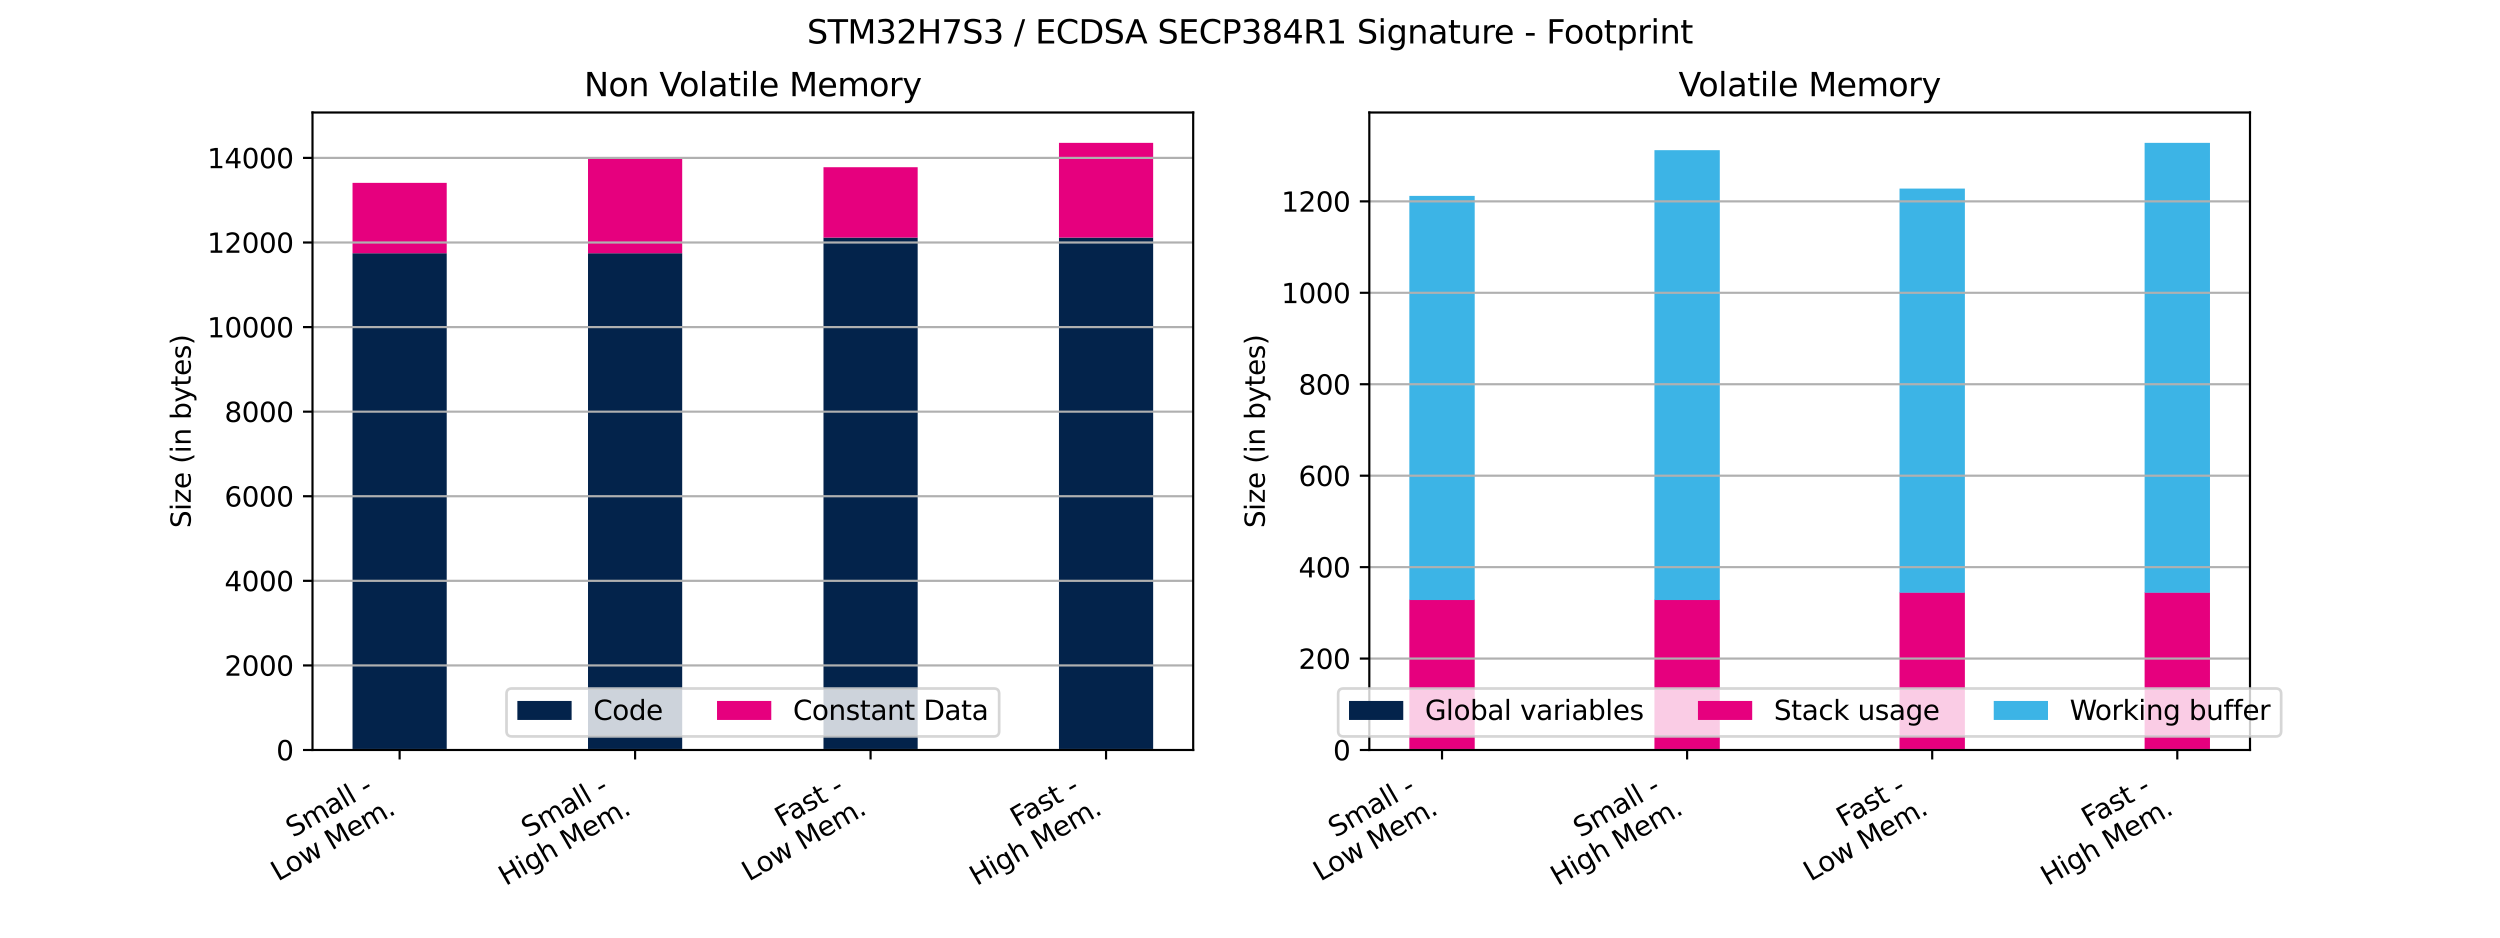 <?xml version="1.0" encoding="utf-8" standalone="no"?>
<!DOCTYPE svg PUBLIC "-//W3C//DTD SVG 1.1//EN"
  "http://www.w3.org/Graphics/SVG/1.1/DTD/svg11.dtd">
<svg xmlns:xlink="http://www.w3.org/1999/xlink" width="921.6pt" height="345.6pt" viewBox="0 0 921.6 345.6" xmlns="http://www.w3.org/2000/svg" version="1.1">
 <defs>
  <style type="text/css">*{stroke-linejoin: round; stroke-linecap: butt}</style>
 </defs>
 <g id="figure_1">
  <g id="patch_1">
   <path d="M 0 345.6 
L 921.6 345.6 
L 921.6 0 
L 0 0 
z
" style="fill: #ffffff"/>
  </g>
  <g id="axes_1">
   <g id="patch_2">
    <path d="M 115.2 276.48 
L 439.855 276.48 
L 439.855 41.472 
L 115.2 41.472 
z
" style="fill: #ffffff"/>
   </g>
   <g id="patch_3">
    <path d="M 129.957 276.48 
L 164.679 276.48 
L 164.679 93.354 
L 129.957 93.354 
z
" clip-path="url(#pcb8f84ee5f)" style="fill: #03234b"/>
   </g>
   <g id="patch_4">
    <path d="M 216.763 276.48 
L 251.485 276.48 
L 251.485 93.354 
L 216.763 93.354 
z
" clip-path="url(#pcb8f84ee5f)" style="fill: #03234b"/>
   </g>
   <g id="patch_5">
    <path d="M 303.569 276.48 
L 338.291 276.48 
L 338.291 87.586 
L 303.569 87.586 
z
" clip-path="url(#pcb8f84ee5f)" style="fill: #03234b"/>
   </g>
   <g id="patch_6">
    <path d="M 390.375 276.48 
L 425.098 276.48 
L 425.098 87.586 
L 390.375 87.586 
z
" clip-path="url(#pcb8f84ee5f)" style="fill: #03234b"/>
   </g>
   <g id="patch_7">
    <path d="M 129.957 93.354 
L 164.679 93.354 
L 164.679 67.411 
L 129.957 67.411 
z
" clip-path="url(#pcb8f84ee5f)" style="fill: #e6007e"/>
   </g>
   <g id="patch_8">
    <path d="M 216.763 93.354 
L 251.485 93.354 
L 251.485 58.431 
L 216.763 58.431 
z
" clip-path="url(#pcb8f84ee5f)" style="fill: #e6007e"/>
   </g>
   <g id="patch_9">
    <path d="M 303.569 87.586 
L 338.291 87.586 
L 338.291 61.643 
L 303.569 61.643 
z
" clip-path="url(#pcb8f84ee5f)" style="fill: #e6007e"/>
   </g>
   <g id="patch_10">
    <path d="M 390.375 87.586 
L 425.098 87.586 
L 425.098 52.663 
L 390.375 52.663 
z
" clip-path="url(#pcb8f84ee5f)" style="fill: #e6007e"/>
   </g>
   <g id="matplotlib.axis_1">
    <g id="xtick_1">
     <g id="line2d_1">
      <defs>
       <path id="m8846131702" d="M 0 0 
L 0 3.5 
" style="stroke: #000000; stroke-width: 0.8"/>
      </defs>
      <g>
       <use xlink:href="#m8846131702" x="147.318" y="276.48" style="stroke: #000000; stroke-width: 0.8"/>
      </g>
     </g>
     <g id="text_1">
      <!-- Small -  -->
      <g transform="translate(107.998 308.929) rotate(-30) scale(0.1 -0.1)">
       <defs>
        <path id="DejaVuSans-53" d="M 3425 4513 
L 3425 3897 
Q 3066 4069 2747 4153 
Q 2428 4238 2131 4238 
Q 1616 4238 1336 4038 
Q 1056 3838 1056 3469 
Q 1056 3159 1242 3001 
Q 1428 2844 1947 2747 
L 2328 2669 
Q 3034 2534 3370 2195 
Q 3706 1856 3706 1288 
Q 3706 609 3251 259 
Q 2797 -91 1919 -91 
Q 1588 -91 1214 -16 
Q 841 59 441 206 
L 441 856 
Q 825 641 1194 531 
Q 1563 422 1919 422 
Q 2459 422 2753 634 
Q 3047 847 3047 1241 
Q 3047 1584 2836 1778 
Q 2625 1972 2144 2069 
L 1759 2144 
Q 1053 2284 737 2584 
Q 422 2884 422 3419 
Q 422 4038 858 4394 
Q 1294 4750 2059 4750 
Q 2388 4750 2728 4690 
Q 3069 4631 3425 4513 
z
" transform="scale(0.016)"/>
        <path id="DejaVuSans-6d" d="M 3328 2828 
Q 3544 3216 3844 3400 
Q 4144 3584 4550 3584 
Q 5097 3584 5394 3201 
Q 5691 2819 5691 2113 
L 5691 0 
L 5113 0 
L 5113 2094 
Q 5113 2597 4934 2840 
Q 4756 3084 4391 3084 
Q 3944 3084 3684 2787 
Q 3425 2491 3425 1978 
L 3425 0 
L 2847 0 
L 2847 2094 
Q 2847 2600 2669 2842 
Q 2491 3084 2119 3084 
Q 1678 3084 1418 2786 
Q 1159 2488 1159 1978 
L 1159 0 
L 581 0 
L 581 3500 
L 1159 3500 
L 1159 2956 
Q 1356 3278 1631 3431 
Q 1906 3584 2284 3584 
Q 2666 3584 2933 3390 
Q 3200 3197 3328 2828 
z
" transform="scale(0.016)"/>
        <path id="DejaVuSans-61" d="M 2194 1759 
Q 1497 1759 1228 1600 
Q 959 1441 959 1056 
Q 959 750 1161 570 
Q 1363 391 1709 391 
Q 2188 391 2477 730 
Q 2766 1069 2766 1631 
L 2766 1759 
L 2194 1759 
z
M 3341 1997 
L 3341 0 
L 2766 0 
L 2766 531 
Q 2569 213 2275 61 
Q 1981 -91 1556 -91 
Q 1019 -91 701 211 
Q 384 513 384 1019 
Q 384 1609 779 1909 
Q 1175 2209 1959 2209 
L 2766 2209 
L 2766 2266 
Q 2766 2663 2505 2880 
Q 2244 3097 1772 3097 
Q 1472 3097 1187 3025 
Q 903 2953 641 2809 
L 641 3341 
Q 956 3463 1253 3523 
Q 1550 3584 1831 3584 
Q 2591 3584 2966 3190 
Q 3341 2797 3341 1997 
z
" transform="scale(0.016)"/>
        <path id="DejaVuSans-6c" d="M 603 4863 
L 1178 4863 
L 1178 0 
L 603 0 
L 603 4863 
z
" transform="scale(0.016)"/>
        <path id="DejaVuSans-20" transform="scale(0.016)"/>
        <path id="DejaVuSans-2d" d="M 313 2009 
L 1997 2009 
L 1997 1497 
L 313 1497 
L 313 2009 
z
" transform="scale(0.016)"/>
       </defs>
       <use xlink:href="#DejaVuSans-53"/>
       <use xlink:href="#DejaVuSans-6d" x="63.477"/>
       <use xlink:href="#DejaVuSans-61" x="160.889"/>
       <use xlink:href="#DejaVuSans-6c" x="222.168"/>
       <use xlink:href="#DejaVuSans-6c" x="249.951"/>
       <use xlink:href="#DejaVuSans-20" x="277.734"/>
       <use xlink:href="#DejaVuSans-2d" x="309.521"/>
       <use xlink:href="#DejaVuSans-20" x="345.605"/>
      </g>
      <!-- Low Mem. -->
      <g transform="translate(102.482 325.044) rotate(-30) scale(0.1 -0.1)">
       <defs>
        <path id="DejaVuSans-4c" d="M 628 4666 
L 1259 4666 
L 1259 531 
L 3531 531 
L 3531 0 
L 628 0 
L 628 4666 
z
" transform="scale(0.016)"/>
        <path id="DejaVuSans-6f" d="M 1959 3097 
Q 1497 3097 1228 2736 
Q 959 2375 959 1747 
Q 959 1119 1226 758 
Q 1494 397 1959 397 
Q 2419 397 2687 759 
Q 2956 1122 2956 1747 
Q 2956 2369 2687 2733 
Q 2419 3097 1959 3097 
z
M 1959 3584 
Q 2709 3584 3137 3096 
Q 3566 2609 3566 1747 
Q 3566 888 3137 398 
Q 2709 -91 1959 -91 
Q 1206 -91 779 398 
Q 353 888 353 1747 
Q 353 2609 779 3096 
Q 1206 3584 1959 3584 
z
" transform="scale(0.016)"/>
        <path id="DejaVuSans-77" d="M 269 3500 
L 844 3500 
L 1563 769 
L 2278 3500 
L 2956 3500 
L 3675 769 
L 4391 3500 
L 4966 3500 
L 4050 0 
L 3372 0 
L 2619 2869 
L 1863 0 
L 1184 0 
L 269 3500 
z
" transform="scale(0.016)"/>
        <path id="DejaVuSans-4d" d="M 628 4666 
L 1569 4666 
L 2759 1491 
L 3956 4666 
L 4897 4666 
L 4897 0 
L 4281 0 
L 4281 4097 
L 3078 897 
L 2444 897 
L 1241 4097 
L 1241 0 
L 628 0 
L 628 4666 
z
" transform="scale(0.016)"/>
        <path id="DejaVuSans-65" d="M 3597 1894 
L 3597 1613 
L 953 1613 
Q 991 1019 1311 708 
Q 1631 397 2203 397 
Q 2534 397 2845 478 
Q 3156 559 3463 722 
L 3463 178 
Q 3153 47 2828 -22 
Q 2503 -91 2169 -91 
Q 1331 -91 842 396 
Q 353 884 353 1716 
Q 353 2575 817 3079 
Q 1281 3584 2069 3584 
Q 2775 3584 3186 3129 
Q 3597 2675 3597 1894 
z
M 3022 2063 
Q 3016 2534 2758 2815 
Q 2500 3097 2075 3097 
Q 1594 3097 1305 2825 
Q 1016 2553 972 2059 
L 3022 2063 
z
" transform="scale(0.016)"/>
        <path id="DejaVuSans-2e" d="M 684 794 
L 1344 794 
L 1344 0 
L 684 0 
L 684 794 
z
" transform="scale(0.016)"/>
       </defs>
       <use xlink:href="#DejaVuSans-4c"/>
       <use xlink:href="#DejaVuSans-6f" x="53.963"/>
       <use xlink:href="#DejaVuSans-77" x="115.145"/>
       <use xlink:href="#DejaVuSans-20" x="196.932"/>
       <use xlink:href="#DejaVuSans-4d" x="228.719"/>
       <use xlink:href="#DejaVuSans-65" x="314.998"/>
       <use xlink:href="#DejaVuSans-6d" x="376.521"/>
       <use xlink:href="#DejaVuSans-2e" x="473.934"/>
      </g>
     </g>
    </g>
    <g id="xtick_2">
     <g id="line2d_2">
      <g>
       <use xlink:href="#m8846131702" x="234.124" y="276.48" style="stroke: #000000; stroke-width: 0.8"/>
      </g>
     </g>
     <g id="text_2">
      <!-- Small -  -->
      <g transform="translate(194.804 308.929) rotate(-30) scale(0.1 -0.1)">
       <use xlink:href="#DejaVuSans-53"/>
       <use xlink:href="#DejaVuSans-6d" x="63.477"/>
       <use xlink:href="#DejaVuSans-61" x="160.889"/>
       <use xlink:href="#DejaVuSans-6c" x="222.168"/>
       <use xlink:href="#DejaVuSans-6c" x="249.951"/>
       <use xlink:href="#DejaVuSans-20" x="277.734"/>
       <use xlink:href="#DejaVuSans-2d" x="309.521"/>
       <use xlink:href="#DejaVuSans-20" x="345.605"/>
      </g>
      <!-- High Mem. -->
      <g transform="translate(186.438 326.689) rotate(-30) scale(0.1 -0.1)">
       <defs>
        <path id="DejaVuSans-48" d="M 628 4666 
L 1259 4666 
L 1259 2753 
L 3553 2753 
L 3553 4666 
L 4184 4666 
L 4184 0 
L 3553 0 
L 3553 2222 
L 1259 2222 
L 1259 0 
L 628 0 
L 628 4666 
z
" transform="scale(0.016)"/>
        <path id="DejaVuSans-69" d="M 603 3500 
L 1178 3500 
L 1178 0 
L 603 0 
L 603 3500 
z
M 603 4863 
L 1178 4863 
L 1178 4134 
L 603 4134 
L 603 4863 
z
" transform="scale(0.016)"/>
        <path id="DejaVuSans-67" d="M 2906 1791 
Q 2906 2416 2648 2759 
Q 2391 3103 1925 3103 
Q 1463 3103 1205 2759 
Q 947 2416 947 1791 
Q 947 1169 1205 825 
Q 1463 481 1925 481 
Q 2391 481 2648 825 
Q 2906 1169 2906 1791 
z
M 3481 434 
Q 3481 -459 3084 -895 
Q 2688 -1331 1869 -1331 
Q 1566 -1331 1297 -1286 
Q 1028 -1241 775 -1147 
L 775 -588 
Q 1028 -725 1275 -790 
Q 1522 -856 1778 -856 
Q 2344 -856 2625 -561 
Q 2906 -266 2906 331 
L 2906 616 
Q 2728 306 2450 153 
Q 2172 0 1784 0 
Q 1141 0 747 490 
Q 353 981 353 1791 
Q 353 2603 747 3093 
Q 1141 3584 1784 3584 
Q 2172 3584 2450 3431 
Q 2728 3278 2906 2969 
L 2906 3500 
L 3481 3500 
L 3481 434 
z
" transform="scale(0.016)"/>
        <path id="DejaVuSans-68" d="M 3513 2113 
L 3513 0 
L 2938 0 
L 2938 2094 
Q 2938 2591 2744 2837 
Q 2550 3084 2163 3084 
Q 1697 3084 1428 2787 
Q 1159 2491 1159 1978 
L 1159 0 
L 581 0 
L 581 4863 
L 1159 4863 
L 1159 2956 
Q 1366 3272 1645 3428 
Q 1925 3584 2291 3584 
Q 2894 3584 3203 3211 
Q 3513 2838 3513 2113 
z
" transform="scale(0.016)"/>
       </defs>
       <use xlink:href="#DejaVuSans-48"/>
       <use xlink:href="#DejaVuSans-69" x="75.195"/>
       <use xlink:href="#DejaVuSans-67" x="102.979"/>
       <use xlink:href="#DejaVuSans-68" x="166.455"/>
       <use xlink:href="#DejaVuSans-20" x="229.834"/>
       <use xlink:href="#DejaVuSans-4d" x="261.621"/>
       <use xlink:href="#DejaVuSans-65" x="347.9"/>
       <use xlink:href="#DejaVuSans-6d" x="409.424"/>
       <use xlink:href="#DejaVuSans-2e" x="506.836"/>
      </g>
     </g>
    </g>
    <g id="xtick_3">
     <g id="line2d_3">
      <g>
       <use xlink:href="#m8846131702" x="320.93" y="276.48" style="stroke: #000000; stroke-width: 0.8"/>
      </g>
     </g>
     <g id="text_3">
      <!-- Fast -  -->
      <g transform="translate(288.258 305.091) rotate(-30) scale(0.1 -0.1)">
       <defs>
        <path id="DejaVuSans-46" d="M 628 4666 
L 3309 4666 
L 3309 4134 
L 1259 4134 
L 1259 2759 
L 3109 2759 
L 3109 2228 
L 1259 2228 
L 1259 0 
L 628 0 
L 628 4666 
z
" transform="scale(0.016)"/>
        <path id="DejaVuSans-73" d="M 2834 3397 
L 2834 2853 
Q 2591 2978 2328 3040 
Q 2066 3103 1784 3103 
Q 1356 3103 1142 2972 
Q 928 2841 928 2578 
Q 928 2378 1081 2264 
Q 1234 2150 1697 2047 
L 1894 2003 
Q 2506 1872 2764 1633 
Q 3022 1394 3022 966 
Q 3022 478 2636 193 
Q 2250 -91 1575 -91 
Q 1294 -91 989 -36 
Q 684 19 347 128 
L 347 722 
Q 666 556 975 473 
Q 1284 391 1588 391 
Q 1994 391 2212 530 
Q 2431 669 2431 922 
Q 2431 1156 2273 1281 
Q 2116 1406 1581 1522 
L 1381 1569 
Q 847 1681 609 1914 
Q 372 2147 372 2553 
Q 372 3047 722 3315 
Q 1072 3584 1716 3584 
Q 2034 3584 2315 3537 
Q 2597 3491 2834 3397 
z
" transform="scale(0.016)"/>
        <path id="DejaVuSans-74" d="M 1172 4494 
L 1172 3500 
L 2356 3500 
L 2356 3053 
L 1172 3053 
L 1172 1153 
Q 1172 725 1289 603 
Q 1406 481 1766 481 
L 2356 481 
L 2356 0 
L 1766 0 
Q 1100 0 847 248 
Q 594 497 594 1153 
L 594 3053 
L 172 3053 
L 172 3500 
L 594 3500 
L 594 4494 
L 1172 4494 
z
" transform="scale(0.016)"/>
       </defs>
       <use xlink:href="#DejaVuSans-46"/>
       <use xlink:href="#DejaVuSans-61" x="48.395"/>
       <use xlink:href="#DejaVuSans-73" x="109.674"/>
       <use xlink:href="#DejaVuSans-74" x="161.773"/>
       <use xlink:href="#DejaVuSans-20" x="200.982"/>
       <use xlink:href="#DejaVuSans-2d" x="232.77"/>
       <use xlink:href="#DejaVuSans-20" x="268.854"/>
      </g>
      <!-- Low Mem. -->
      <g transform="translate(276.094 325.044) rotate(-30) scale(0.1 -0.1)">
       <use xlink:href="#DejaVuSans-4c"/>
       <use xlink:href="#DejaVuSans-6f" x="53.963"/>
       <use xlink:href="#DejaVuSans-77" x="115.145"/>
       <use xlink:href="#DejaVuSans-20" x="196.932"/>
       <use xlink:href="#DejaVuSans-4d" x="228.719"/>
       <use xlink:href="#DejaVuSans-65" x="314.998"/>
       <use xlink:href="#DejaVuSans-6d" x="376.521"/>
       <use xlink:href="#DejaVuSans-2e" x="473.934"/>
      </g>
     </g>
    </g>
    <g id="xtick_4">
     <g id="line2d_4">
      <g>
       <use xlink:href="#m8846131702" x="407.736" y="276.48" style="stroke: #000000; stroke-width: 0.8"/>
      </g>
     </g>
     <g id="text_4">
      <!-- Fast -  -->
      <g transform="translate(375.064 305.091) rotate(-30) scale(0.1 -0.1)">
       <use xlink:href="#DejaVuSans-46"/>
       <use xlink:href="#DejaVuSans-61" x="48.395"/>
       <use xlink:href="#DejaVuSans-73" x="109.674"/>
       <use xlink:href="#DejaVuSans-74" x="161.773"/>
       <use xlink:href="#DejaVuSans-20" x="200.982"/>
       <use xlink:href="#DejaVuSans-2d" x="232.77"/>
       <use xlink:href="#DejaVuSans-20" x="268.854"/>
      </g>
      <!-- High Mem. -->
      <g transform="translate(360.05 326.689) rotate(-30) scale(0.1 -0.1)">
       <use xlink:href="#DejaVuSans-48"/>
       <use xlink:href="#DejaVuSans-69" x="75.195"/>
       <use xlink:href="#DejaVuSans-67" x="102.979"/>
       <use xlink:href="#DejaVuSans-68" x="166.455"/>
       <use xlink:href="#DejaVuSans-20" x="229.834"/>
       <use xlink:href="#DejaVuSans-4d" x="261.621"/>
       <use xlink:href="#DejaVuSans-65" x="347.9"/>
       <use xlink:href="#DejaVuSans-6d" x="409.424"/>
       <use xlink:href="#DejaVuSans-2e" x="506.836"/>
      </g>
     </g>
    </g>
   </g>
   <g id="matplotlib.axis_2">
    <g id="ytick_1">
     <g id="line2d_5">
      <path d="M 115.2 276.48 
L 439.855 276.48 
" clip-path="url(#pcb8f84ee5f)" style="fill: none; stroke: #b0b0b0; stroke-width: 0.8; stroke-linecap: square"/>
     </g>
     <g id="line2d_6">
      <defs>
       <path id="me2d3a05f5e" d="M 0 0 
L -3.5 0 
" style="stroke: #000000; stroke-width: 0.8"/>
      </defs>
      <g>
       <use xlink:href="#me2d3a05f5e" x="115.2" y="276.48" style="stroke: #000000; stroke-width: 0.8"/>
      </g>
     </g>
     <g id="text_5">
      <!-- 0 -->
      <g transform="translate(101.838 280.279) scale(0.1 -0.1)">
       <defs>
        <path id="DejaVuSans-30" d="M 2034 4250 
Q 1547 4250 1301 3770 
Q 1056 3291 1056 2328 
Q 1056 1369 1301 889 
Q 1547 409 2034 409 
Q 2525 409 2770 889 
Q 3016 1369 3016 2328 
Q 3016 3291 2770 3770 
Q 2525 4250 2034 4250 
z
M 2034 4750 
Q 2819 4750 3233 4129 
Q 3647 3509 3647 2328 
Q 3647 1150 3233 529 
Q 2819 -91 2034 -91 
Q 1250 -91 836 529 
Q 422 1150 422 2328 
Q 422 3509 836 4129 
Q 1250 4750 2034 4750 
z
" transform="scale(0.016)"/>
       </defs>
       <use xlink:href="#DejaVuSans-30"/>
      </g>
     </g>
    </g>
    <g id="ytick_2">
     <g id="line2d_7">
      <path d="M 115.2 245.299 
L 439.855 245.299 
" clip-path="url(#pcb8f84ee5f)" style="fill: none; stroke: #b0b0b0; stroke-width: 0.8; stroke-linecap: square"/>
     </g>
     <g id="line2d_8">
      <g>
       <use xlink:href="#me2d3a05f5e" x="115.2" y="245.299" style="stroke: #000000; stroke-width: 0.8"/>
      </g>
     </g>
     <g id="text_6">
      <!-- 2000 -->
      <g transform="translate(82.75 249.098) scale(0.1 -0.1)">
       <defs>
        <path id="DejaVuSans-32" d="M 1228 531 
L 3431 531 
L 3431 0 
L 469 0 
L 469 531 
Q 828 903 1448 1529 
Q 2069 2156 2228 2338 
Q 2531 2678 2651 2914 
Q 2772 3150 2772 3378 
Q 2772 3750 2511 3984 
Q 2250 4219 1831 4219 
Q 1534 4219 1204 4116 
Q 875 4013 500 3803 
L 500 4441 
Q 881 4594 1212 4672 
Q 1544 4750 1819 4750 
Q 2544 4750 2975 4387 
Q 3406 4025 3406 3419 
Q 3406 3131 3298 2873 
Q 3191 2616 2906 2266 
Q 2828 2175 2409 1742 
Q 1991 1309 1228 531 
z
" transform="scale(0.016)"/>
       </defs>
       <use xlink:href="#DejaVuSans-32"/>
       <use xlink:href="#DejaVuSans-30" x="63.623"/>
       <use xlink:href="#DejaVuSans-30" x="127.246"/>
       <use xlink:href="#DejaVuSans-30" x="190.869"/>
      </g>
     </g>
    </g>
    <g id="ytick_3">
     <g id="line2d_9">
      <path d="M 115.2 214.118 
L 439.855 214.118 
" clip-path="url(#pcb8f84ee5f)" style="fill: none; stroke: #b0b0b0; stroke-width: 0.8; stroke-linecap: square"/>
     </g>
     <g id="line2d_10">
      <g>
       <use xlink:href="#me2d3a05f5e" x="115.2" y="214.118" style="stroke: #000000; stroke-width: 0.8"/>
      </g>
     </g>
     <g id="text_7">
      <!-- 4000 -->
      <g transform="translate(82.75 217.917) scale(0.1 -0.1)">
       <defs>
        <path id="DejaVuSans-34" d="M 2419 4116 
L 825 1625 
L 2419 1625 
L 2419 4116 
z
M 2253 4666 
L 3047 4666 
L 3047 1625 
L 3713 1625 
L 3713 1100 
L 3047 1100 
L 3047 0 
L 2419 0 
L 2419 1100 
L 313 1100 
L 313 1709 
L 2253 4666 
z
" transform="scale(0.016)"/>
       </defs>
       <use xlink:href="#DejaVuSans-34"/>
       <use xlink:href="#DejaVuSans-30" x="63.623"/>
       <use xlink:href="#DejaVuSans-30" x="127.246"/>
       <use xlink:href="#DejaVuSans-30" x="190.869"/>
      </g>
     </g>
    </g>
    <g id="ytick_4">
     <g id="line2d_11">
      <path d="M 115.2 182.937 
L 439.855 182.937 
" clip-path="url(#pcb8f84ee5f)" style="fill: none; stroke: #b0b0b0; stroke-width: 0.8; stroke-linecap: square"/>
     </g>
     <g id="line2d_12">
      <g>
       <use xlink:href="#me2d3a05f5e" x="115.2" y="182.937" style="stroke: #000000; stroke-width: 0.8"/>
      </g>
     </g>
     <g id="text_8">
      <!-- 6000 -->
      <g transform="translate(82.75 186.736) scale(0.1 -0.1)">
       <defs>
        <path id="DejaVuSans-36" d="M 2113 2584 
Q 1688 2584 1439 2293 
Q 1191 2003 1191 1497 
Q 1191 994 1439 701 
Q 1688 409 2113 409 
Q 2538 409 2786 701 
Q 3034 994 3034 1497 
Q 3034 2003 2786 2293 
Q 2538 2584 2113 2584 
z
M 3366 4563 
L 3366 3988 
Q 3128 4100 2886 4159 
Q 2644 4219 2406 4219 
Q 1781 4219 1451 3797 
Q 1122 3375 1075 2522 
Q 1259 2794 1537 2939 
Q 1816 3084 2150 3084 
Q 2853 3084 3261 2657 
Q 3669 2231 3669 1497 
Q 3669 778 3244 343 
Q 2819 -91 2113 -91 
Q 1303 -91 875 529 
Q 447 1150 447 2328 
Q 447 3434 972 4092 
Q 1497 4750 2381 4750 
Q 2619 4750 2861 4703 
Q 3103 4656 3366 4563 
z
" transform="scale(0.016)"/>
       </defs>
       <use xlink:href="#DejaVuSans-36"/>
       <use xlink:href="#DejaVuSans-30" x="63.623"/>
       <use xlink:href="#DejaVuSans-30" x="127.246"/>
       <use xlink:href="#DejaVuSans-30" x="190.869"/>
      </g>
     </g>
    </g>
    <g id="ytick_5">
     <g id="line2d_13">
      <path d="M 115.2 151.756 
L 439.855 151.756 
" clip-path="url(#pcb8f84ee5f)" style="fill: none; stroke: #b0b0b0; stroke-width: 0.8; stroke-linecap: square"/>
     </g>
     <g id="line2d_14">
      <g>
       <use xlink:href="#me2d3a05f5e" x="115.2" y="151.756" style="stroke: #000000; stroke-width: 0.8"/>
      </g>
     </g>
     <g id="text_9">
      <!-- 8000 -->
      <g transform="translate(82.75 155.555) scale(0.1 -0.1)">
       <defs>
        <path id="DejaVuSans-38" d="M 2034 2216 
Q 1584 2216 1326 1975 
Q 1069 1734 1069 1313 
Q 1069 891 1326 650 
Q 1584 409 2034 409 
Q 2484 409 2743 651 
Q 3003 894 3003 1313 
Q 3003 1734 2745 1975 
Q 2488 2216 2034 2216 
z
M 1403 2484 
Q 997 2584 770 2862 
Q 544 3141 544 3541 
Q 544 4100 942 4425 
Q 1341 4750 2034 4750 
Q 2731 4750 3128 4425 
Q 3525 4100 3525 3541 
Q 3525 3141 3298 2862 
Q 3072 2584 2669 2484 
Q 3125 2378 3379 2068 
Q 3634 1759 3634 1313 
Q 3634 634 3220 271 
Q 2806 -91 2034 -91 
Q 1263 -91 848 271 
Q 434 634 434 1313 
Q 434 1759 690 2068 
Q 947 2378 1403 2484 
z
M 1172 3481 
Q 1172 3119 1398 2916 
Q 1625 2713 2034 2713 
Q 2441 2713 2670 2916 
Q 2900 3119 2900 3481 
Q 2900 3844 2670 4047 
Q 2441 4250 2034 4250 
Q 1625 4250 1398 4047 
Q 1172 3844 1172 3481 
z
" transform="scale(0.016)"/>
       </defs>
       <use xlink:href="#DejaVuSans-38"/>
       <use xlink:href="#DejaVuSans-30" x="63.623"/>
       <use xlink:href="#DejaVuSans-30" x="127.246"/>
       <use xlink:href="#DejaVuSans-30" x="190.869"/>
      </g>
     </g>
    </g>
    <g id="ytick_6">
     <g id="line2d_15">
      <path d="M 115.2 120.575 
L 439.855 120.575 
" clip-path="url(#pcb8f84ee5f)" style="fill: none; stroke: #b0b0b0; stroke-width: 0.8; stroke-linecap: square"/>
     </g>
     <g id="line2d_16">
      <g>
       <use xlink:href="#me2d3a05f5e" x="115.2" y="120.575" style="stroke: #000000; stroke-width: 0.8"/>
      </g>
     </g>
     <g id="text_10">
      <!-- 10000 -->
      <g transform="translate(76.388 124.374) scale(0.1 -0.1)">
       <defs>
        <path id="DejaVuSans-31" d="M 794 531 
L 1825 531 
L 1825 4091 
L 703 3866 
L 703 4441 
L 1819 4666 
L 2450 4666 
L 2450 531 
L 3481 531 
L 3481 0 
L 794 0 
L 794 531 
z
" transform="scale(0.016)"/>
       </defs>
       <use xlink:href="#DejaVuSans-31"/>
       <use xlink:href="#DejaVuSans-30" x="63.623"/>
       <use xlink:href="#DejaVuSans-30" x="127.246"/>
       <use xlink:href="#DejaVuSans-30" x="190.869"/>
       <use xlink:href="#DejaVuSans-30" x="254.492"/>
      </g>
     </g>
    </g>
    <g id="ytick_7">
     <g id="line2d_17">
      <path d="M 115.2 89.394 
L 439.855 89.394 
" clip-path="url(#pcb8f84ee5f)" style="fill: none; stroke: #b0b0b0; stroke-width: 0.8; stroke-linecap: square"/>
     </g>
     <g id="line2d_18">
      <g>
       <use xlink:href="#me2d3a05f5e" x="115.2" y="89.394" style="stroke: #000000; stroke-width: 0.8"/>
      </g>
     </g>
     <g id="text_11">
      <!-- 12000 -->
      <g transform="translate(76.388 93.193) scale(0.1 -0.1)">
       <use xlink:href="#DejaVuSans-31"/>
       <use xlink:href="#DejaVuSans-32" x="63.623"/>
       <use xlink:href="#DejaVuSans-30" x="127.246"/>
       <use xlink:href="#DejaVuSans-30" x="190.869"/>
       <use xlink:href="#DejaVuSans-30" x="254.492"/>
      </g>
     </g>
    </g>
    <g id="ytick_8">
     <g id="line2d_19">
      <path d="M 115.2 58.213 
L 439.855 58.213 
" clip-path="url(#pcb8f84ee5f)" style="fill: none; stroke: #b0b0b0; stroke-width: 0.8; stroke-linecap: square"/>
     </g>
     <g id="line2d_20">
      <g>
       <use xlink:href="#me2d3a05f5e" x="115.2" y="58.213" style="stroke: #000000; stroke-width: 0.8"/>
      </g>
     </g>
     <g id="text_12">
      <!-- 14000 -->
      <g transform="translate(76.388 62.012) scale(0.1 -0.1)">
       <use xlink:href="#DejaVuSans-31"/>
       <use xlink:href="#DejaVuSans-34" x="63.623"/>
       <use xlink:href="#DejaVuSans-30" x="127.246"/>
       <use xlink:href="#DejaVuSans-30" x="190.869"/>
       <use xlink:href="#DejaVuSans-30" x="254.492"/>
      </g>
     </g>
    </g>
    <g id="text_13">
     <!-- Size (in bytes) -->
     <g transform="translate(70.308 194.653) rotate(-90) scale(0.1 -0.1)">
      <defs>
       <path id="DejaVuSans-7a" d="M 353 3500 
L 3084 3500 
L 3084 2975 
L 922 459 
L 3084 459 
L 3084 0 
L 275 0 
L 275 525 
L 2438 3041 
L 353 3041 
L 353 3500 
z
" transform="scale(0.016)"/>
       <path id="DejaVuSans-28" d="M 1984 4856 
Q 1566 4138 1362 3434 
Q 1159 2731 1159 2009 
Q 1159 1288 1364 580 
Q 1569 -128 1984 -844 
L 1484 -844 
Q 1016 -109 783 600 
Q 550 1309 550 2009 
Q 550 2706 781 3412 
Q 1013 4119 1484 4856 
L 1984 4856 
z
" transform="scale(0.016)"/>
       <path id="DejaVuSans-6e" d="M 3513 2113 
L 3513 0 
L 2938 0 
L 2938 2094 
Q 2938 2591 2744 2837 
Q 2550 3084 2163 3084 
Q 1697 3084 1428 2787 
Q 1159 2491 1159 1978 
L 1159 0 
L 581 0 
L 581 3500 
L 1159 3500 
L 1159 2956 
Q 1366 3272 1645 3428 
Q 1925 3584 2291 3584 
Q 2894 3584 3203 3211 
Q 3513 2838 3513 2113 
z
" transform="scale(0.016)"/>
       <path id="DejaVuSans-62" d="M 3116 1747 
Q 3116 2381 2855 2742 
Q 2594 3103 2138 3103 
Q 1681 3103 1420 2742 
Q 1159 2381 1159 1747 
Q 1159 1113 1420 752 
Q 1681 391 2138 391 
Q 2594 391 2855 752 
Q 3116 1113 3116 1747 
z
M 1159 2969 
Q 1341 3281 1617 3432 
Q 1894 3584 2278 3584 
Q 2916 3584 3314 3078 
Q 3713 2572 3713 1747 
Q 3713 922 3314 415 
Q 2916 -91 2278 -91 
Q 1894 -91 1617 61 
Q 1341 213 1159 525 
L 1159 0 
L 581 0 
L 581 4863 
L 1159 4863 
L 1159 2969 
z
" transform="scale(0.016)"/>
       <path id="DejaVuSans-79" d="M 2059 -325 
Q 1816 -950 1584 -1140 
Q 1353 -1331 966 -1331 
L 506 -1331 
L 506 -850 
L 844 -850 
Q 1081 -850 1212 -737 
Q 1344 -625 1503 -206 
L 1606 56 
L 191 3500 
L 800 3500 
L 1894 763 
L 2988 3500 
L 3597 3500 
L 2059 -325 
z
" transform="scale(0.016)"/>
       <path id="DejaVuSans-29" d="M 513 4856 
L 1013 4856 
Q 1481 4119 1714 3412 
Q 1947 2706 1947 2009 
Q 1947 1309 1714 600 
Q 1481 -109 1013 -844 
L 513 -844 
Q 928 -128 1133 580 
Q 1338 1288 1338 2009 
Q 1338 2731 1133 3434 
Q 928 4138 513 4856 
z
" transform="scale(0.016)"/>
      </defs>
      <use xlink:href="#DejaVuSans-53"/>
      <use xlink:href="#DejaVuSans-69" x="63.477"/>
      <use xlink:href="#DejaVuSans-7a" x="91.26"/>
      <use xlink:href="#DejaVuSans-65" x="143.75"/>
      <use xlink:href="#DejaVuSans-20" x="205.273"/>
      <use xlink:href="#DejaVuSans-28" x="237.061"/>
      <use xlink:href="#DejaVuSans-69" x="276.074"/>
      <use xlink:href="#DejaVuSans-6e" x="303.857"/>
      <use xlink:href="#DejaVuSans-20" x="367.236"/>
      <use xlink:href="#DejaVuSans-62" x="399.023"/>
      <use xlink:href="#DejaVuSans-79" x="462.5"/>
      <use xlink:href="#DejaVuSans-74" x="521.68"/>
      <use xlink:href="#DejaVuSans-65" x="560.889"/>
      <use xlink:href="#DejaVuSans-73" x="622.412"/>
      <use xlink:href="#DejaVuSans-29" x="674.512"/>
     </g>
    </g>
   </g>
   <g id="patch_11">
    <path d="M 115.2 276.48 
L 115.2 41.472 
" style="fill: none; stroke: #000000; stroke-width: 0.8; stroke-linejoin: miter; stroke-linecap: square"/>
   </g>
   <g id="patch_12">
    <path d="M 439.855 276.48 
L 439.855 41.472 
" style="fill: none; stroke: #000000; stroke-width: 0.8; stroke-linejoin: miter; stroke-linecap: square"/>
   </g>
   <g id="patch_13">
    <path d="M 115.2 276.48 
L 439.855 276.48 
" style="fill: none; stroke: #000000; stroke-width: 0.8; stroke-linejoin: miter; stroke-linecap: square"/>
   </g>
   <g id="patch_14">
    <path d="M 115.2 41.472 
L 439.855 41.472 
" style="fill: none; stroke: #000000; stroke-width: 0.8; stroke-linejoin: miter; stroke-linecap: square"/>
   </g>
   <g id="text_14">
    <!-- Non Volatile Memory -->
    <g transform="translate(215.317 35.472) scale(0.12 -0.12)">
     <defs>
      <path id="DejaVuSans-4e" d="M 628 4666 
L 1478 4666 
L 3547 763 
L 3547 4666 
L 4159 4666 
L 4159 0 
L 3309 0 
L 1241 3903 
L 1241 0 
L 628 0 
L 628 4666 
z
" transform="scale(0.016)"/>
      <path id="DejaVuSans-56" d="M 1831 0 
L 50 4666 
L 709 4666 
L 2188 738 
L 3669 4666 
L 4325 4666 
L 2547 0 
L 1831 0 
z
" transform="scale(0.016)"/>
      <path id="DejaVuSans-72" d="M 2631 2963 
Q 2534 3019 2420 3045 
Q 2306 3072 2169 3072 
Q 1681 3072 1420 2755 
Q 1159 2438 1159 1844 
L 1159 0 
L 581 0 
L 581 3500 
L 1159 3500 
L 1159 2956 
Q 1341 3275 1631 3429 
Q 1922 3584 2338 3584 
Q 2397 3584 2469 3576 
Q 2541 3569 2628 3553 
L 2631 2963 
z
" transform="scale(0.016)"/>
     </defs>
     <use xlink:href="#DejaVuSans-4e"/>
     <use xlink:href="#DejaVuSans-6f" x="74.805"/>
     <use xlink:href="#DejaVuSans-6e" x="135.986"/>
     <use xlink:href="#DejaVuSans-20" x="199.365"/>
     <use xlink:href="#DejaVuSans-56" x="231.152"/>
     <use xlink:href="#DejaVuSans-6f" x="291.811"/>
     <use xlink:href="#DejaVuSans-6c" x="352.992"/>
     <use xlink:href="#DejaVuSans-61" x="380.775"/>
     <use xlink:href="#DejaVuSans-74" x="442.055"/>
     <use xlink:href="#DejaVuSans-69" x="481.264"/>
     <use xlink:href="#DejaVuSans-6c" x="509.047"/>
     <use xlink:href="#DejaVuSans-65" x="536.83"/>
     <use xlink:href="#DejaVuSans-20" x="598.354"/>
     <use xlink:href="#DejaVuSans-4d" x="630.141"/>
     <use xlink:href="#DejaVuSans-65" x="716.42"/>
     <use xlink:href="#DejaVuSans-6d" x="777.943"/>
     <use xlink:href="#DejaVuSans-6f" x="875.355"/>
     <use xlink:href="#DejaVuSans-72" x="936.537"/>
     <use xlink:href="#DejaVuSans-79" x="977.65"/>
    </g>
   </g>
   <g id="legend_1">
    <g id="patch_15">
     <path d="M 188.721 271.48 
L 366.334 271.48 
Q 368.334 271.48 368.334 269.48 
L 368.334 255.802 
Q 368.334 253.802 366.334 253.802 
L 188.721 253.802 
Q 186.721 253.802 186.721 255.802 
L 186.721 269.48 
Q 186.721 271.48 188.721 271.48 
z
" style="fill: #ffffff; opacity: 0.8; stroke: #cccccc; stroke-linejoin: miter"/>
    </g>
    <g id="patch_16">
     <path d="M 190.721 265.4 
L 210.721 265.4 
L 210.721 258.4 
L 190.721 258.4 
z
" style="fill: #03234b"/>
    </g>
    <g id="text_15">
     <!-- Code -->
     <g transform="translate(218.721 265.4) scale(0.1 -0.1)">
      <defs>
       <path id="DejaVuSans-43" d="M 4122 4306 
L 4122 3641 
Q 3803 3938 3442 4084 
Q 3081 4231 2675 4231 
Q 1875 4231 1450 3742 
Q 1025 3253 1025 2328 
Q 1025 1406 1450 917 
Q 1875 428 2675 428 
Q 3081 428 3442 575 
Q 3803 722 4122 1019 
L 4122 359 
Q 3791 134 3420 21 
Q 3050 -91 2638 -91 
Q 1578 -91 968 557 
Q 359 1206 359 2328 
Q 359 3453 968 4101 
Q 1578 4750 2638 4750 
Q 3056 4750 3426 4639 
Q 3797 4528 4122 4306 
z
" transform="scale(0.016)"/>
       <path id="DejaVuSans-64" d="M 2906 2969 
L 2906 4863 
L 3481 4863 
L 3481 0 
L 2906 0 
L 2906 525 
Q 2725 213 2448 61 
Q 2172 -91 1784 -91 
Q 1150 -91 751 415 
Q 353 922 353 1747 
Q 353 2572 751 3078 
Q 1150 3584 1784 3584 
Q 2172 3584 2448 3432 
Q 2725 3281 2906 2969 
z
M 947 1747 
Q 947 1113 1208 752 
Q 1469 391 1925 391 
Q 2381 391 2643 752 
Q 2906 1113 2906 1747 
Q 2906 2381 2643 2742 
Q 2381 3103 1925 3103 
Q 1469 3103 1208 2742 
Q 947 2381 947 1747 
z
" transform="scale(0.016)"/>
      </defs>
      <use xlink:href="#DejaVuSans-43"/>
      <use xlink:href="#DejaVuSans-6f" x="69.824"/>
      <use xlink:href="#DejaVuSans-64" x="131.006"/>
      <use xlink:href="#DejaVuSans-65" x="194.482"/>
     </g>
    </g>
    <g id="patch_17">
     <path d="M 264.324 265.4 
L 284.324 265.4 
L 284.324 258.4 
L 264.324 258.4 
z
" style="fill: #e6007e"/>
    </g>
    <g id="text_16">
     <!-- Constant Data -->
     <g transform="translate(292.324 265.4) scale(0.1 -0.1)">
      <defs>
       <path id="DejaVuSans-44" d="M 1259 4147 
L 1259 519 
L 2022 519 
Q 2988 519 3436 956 
Q 3884 1394 3884 2338 
Q 3884 3275 3436 3711 
Q 2988 4147 2022 4147 
L 1259 4147 
z
M 628 4666 
L 1925 4666 
Q 3281 4666 3915 4102 
Q 4550 3538 4550 2338 
Q 4550 1131 3912 565 
Q 3275 0 1925 0 
L 628 0 
L 628 4666 
z
" transform="scale(0.016)"/>
      </defs>
      <use xlink:href="#DejaVuSans-43"/>
      <use xlink:href="#DejaVuSans-6f" x="69.824"/>
      <use xlink:href="#DejaVuSans-6e" x="131.006"/>
      <use xlink:href="#DejaVuSans-73" x="194.385"/>
      <use xlink:href="#DejaVuSans-74" x="246.484"/>
      <use xlink:href="#DejaVuSans-61" x="285.693"/>
      <use xlink:href="#DejaVuSans-6e" x="346.973"/>
      <use xlink:href="#DejaVuSans-74" x="410.352"/>
      <use xlink:href="#DejaVuSans-20" x="449.561"/>
      <use xlink:href="#DejaVuSans-44" x="481.348"/>
      <use xlink:href="#DejaVuSans-61" x="558.35"/>
      <use xlink:href="#DejaVuSans-74" x="619.629"/>
      <use xlink:href="#DejaVuSans-61" x="658.838"/>
     </g>
    </g>
   </g>
  </g>
  <g id="axes_2">
   <g id="patch_18">
    <path d="M 504.785 276.48 
L 829.44 276.48 
L 829.44 41.472 
L 504.785 41.472 
z
" style="fill: #ffffff"/>
   </g>
   <g id="patch_19">
    <path d="M 519.542 276.48 
L 543.636 276.48 
L 543.636 276.311 
L 519.542 276.311 
z
" clip-path="url(#p34bc0020b2)" style="fill: #03234b"/>
   </g>
   <g id="patch_20">
    <path d="M 609.892 276.48 
L 633.985 276.48 
L 633.985 276.311 
L 609.892 276.311 
z
" clip-path="url(#p34bc0020b2)" style="fill: #03234b"/>
   </g>
   <g id="patch_21">
    <path d="M 700.241 276.48 
L 724.334 276.48 
L 724.334 276.311 
L 700.241 276.311 
z
" clip-path="url(#p34bc0020b2)" style="fill: #03234b"/>
   </g>
   <g id="patch_22">
    <path d="M 790.59 276.48 
L 814.683 276.48 
L 814.683 276.311 
L 790.59 276.311 
z
" clip-path="url(#p34bc0020b2)" style="fill: #03234b"/>
   </g>
   <g id="patch_23">
    <path d="M 519.542 276.311 
L 543.636 276.311 
L 543.636 221.031 
L 519.542 221.031 
z
" clip-path="url(#p34bc0020b2)" style="fill: #e6007e"/>
   </g>
   <g id="patch_24">
    <path d="M 609.892 276.311 
L 633.985 276.311 
L 633.985 221.031 
L 609.892 221.031 
z
" clip-path="url(#p34bc0020b2)" style="fill: #e6007e"/>
   </g>
   <g id="patch_25">
    <path d="M 700.241 276.311 
L 724.334 276.311 
L 724.334 218.335 
L 700.241 218.335 
z
" clip-path="url(#p34bc0020b2)" style="fill: #e6007e"/>
   </g>
   <g id="patch_26">
    <path d="M 790.59 276.311 
L 814.683 276.311 
L 814.683 218.335 
L 790.59 218.335 
z
" clip-path="url(#p34bc0020b2)" style="fill: #e6007e"/>
   </g>
   <g id="patch_27">
    <path d="M 519.542 221.2 
L 543.636 221.2 
L 543.636 72.213 
L 519.542 72.213 
z
" clip-path="url(#p34bc0020b2)" style="fill: #3cb4e6"/>
   </g>
   <g id="patch_28">
    <path d="M 609.892 221.2 
L 633.985 221.2 
L 633.985 55.359 
L 609.892 55.359 
z
" clip-path="url(#p34bc0020b2)" style="fill: #3cb4e6"/>
   </g>
   <g id="patch_29">
    <path d="M 700.241 218.503 
L 724.334 218.503 
L 724.334 69.517 
L 700.241 69.517 
z
" clip-path="url(#p34bc0020b2)" style="fill: #3cb4e6"/>
   </g>
   <g id="patch_30">
    <path d="M 790.59 218.503 
L 814.683 218.503 
L 814.683 52.663 
L 790.59 52.663 
z
" clip-path="url(#p34bc0020b2)" style="fill: #3cb4e6"/>
   </g>
   <g id="matplotlib.axis_3">
    <g id="xtick_5">
     <g id="line2d_21">
      <g>
       <use xlink:href="#m8846131702" x="531.589" y="276.48" style="stroke: #000000; stroke-width: 0.8"/>
      </g>
     </g>
     <g id="text_17">
      <!-- Small -  -->
      <g transform="translate(492.269 308.929) rotate(-30) scale(0.1 -0.1)">
       <use xlink:href="#DejaVuSans-53"/>
       <use xlink:href="#DejaVuSans-6d" x="63.477"/>
       <use xlink:href="#DejaVuSans-61" x="160.889"/>
       <use xlink:href="#DejaVuSans-6c" x="222.168"/>
       <use xlink:href="#DejaVuSans-6c" x="249.951"/>
       <use xlink:href="#DejaVuSans-20" x="277.734"/>
       <use xlink:href="#DejaVuSans-2d" x="309.521"/>
       <use xlink:href="#DejaVuSans-20" x="345.605"/>
      </g>
      <!-- Low Mem. -->
      <g transform="translate(486.753 325.044) rotate(-30) scale(0.1 -0.1)">
       <use xlink:href="#DejaVuSans-4c"/>
       <use xlink:href="#DejaVuSans-6f" x="53.963"/>
       <use xlink:href="#DejaVuSans-77" x="115.145"/>
       <use xlink:href="#DejaVuSans-20" x="196.932"/>
       <use xlink:href="#DejaVuSans-4d" x="228.719"/>
       <use xlink:href="#DejaVuSans-65" x="314.998"/>
       <use xlink:href="#DejaVuSans-6d" x="376.521"/>
       <use xlink:href="#DejaVuSans-2e" x="473.934"/>
      </g>
     </g>
    </g>
    <g id="xtick_6">
     <g id="line2d_22">
      <g>
       <use xlink:href="#m8846131702" x="621.938" y="276.48" style="stroke: #000000; stroke-width: 0.8"/>
      </g>
     </g>
     <g id="text_18">
      <!-- Small -  -->
      <g transform="translate(582.618 308.929) rotate(-30) scale(0.1 -0.1)">
       <use xlink:href="#DejaVuSans-53"/>
       <use xlink:href="#DejaVuSans-6d" x="63.477"/>
       <use xlink:href="#DejaVuSans-61" x="160.889"/>
       <use xlink:href="#DejaVuSans-6c" x="222.168"/>
       <use xlink:href="#DejaVuSans-6c" x="249.951"/>
       <use xlink:href="#DejaVuSans-20" x="277.734"/>
       <use xlink:href="#DejaVuSans-2d" x="309.521"/>
       <use xlink:href="#DejaVuSans-20" x="345.605"/>
      </g>
      <!-- High Mem. -->
      <g transform="translate(574.252 326.689) rotate(-30) scale(0.1 -0.1)">
       <use xlink:href="#DejaVuSans-48"/>
       <use xlink:href="#DejaVuSans-69" x="75.195"/>
       <use xlink:href="#DejaVuSans-67" x="102.979"/>
       <use xlink:href="#DejaVuSans-68" x="166.455"/>
       <use xlink:href="#DejaVuSans-20" x="229.834"/>
       <use xlink:href="#DejaVuSans-4d" x="261.621"/>
       <use xlink:href="#DejaVuSans-65" x="347.9"/>
       <use xlink:href="#DejaVuSans-6d" x="409.424"/>
       <use xlink:href="#DejaVuSans-2e" x="506.836"/>
      </g>
     </g>
    </g>
    <g id="xtick_7">
     <g id="line2d_23">
      <g>
       <use xlink:href="#m8846131702" x="712.287" y="276.48" style="stroke: #000000; stroke-width: 0.8"/>
      </g>
     </g>
     <g id="text_19">
      <!-- Fast -  -->
      <g transform="translate(679.615 305.091) rotate(-30) scale(0.1 -0.1)">
       <use xlink:href="#DejaVuSans-46"/>
       <use xlink:href="#DejaVuSans-61" x="48.395"/>
       <use xlink:href="#DejaVuSans-73" x="109.674"/>
       <use xlink:href="#DejaVuSans-74" x="161.773"/>
       <use xlink:href="#DejaVuSans-20" x="200.982"/>
       <use xlink:href="#DejaVuSans-2d" x="232.77"/>
       <use xlink:href="#DejaVuSans-20" x="268.854"/>
      </g>
      <!-- Low Mem. -->
      <g transform="translate(667.451 325.044) rotate(-30) scale(0.1 -0.1)">
       <use xlink:href="#DejaVuSans-4c"/>
       <use xlink:href="#DejaVuSans-6f" x="53.963"/>
       <use xlink:href="#DejaVuSans-77" x="115.145"/>
       <use xlink:href="#DejaVuSans-20" x="196.932"/>
       <use xlink:href="#DejaVuSans-4d" x="228.719"/>
       <use xlink:href="#DejaVuSans-65" x="314.998"/>
       <use xlink:href="#DejaVuSans-6d" x="376.521"/>
       <use xlink:href="#DejaVuSans-2e" x="473.934"/>
      </g>
     </g>
    </g>
    <g id="xtick_8">
     <g id="line2d_24">
      <g>
       <use xlink:href="#m8846131702" x="802.636" y="276.48" style="stroke: #000000; stroke-width: 0.8"/>
      </g>
     </g>
     <g id="text_20">
      <!-- Fast -  -->
      <g transform="translate(769.964 305.091) rotate(-30) scale(0.1 -0.1)">
       <use xlink:href="#DejaVuSans-46"/>
       <use xlink:href="#DejaVuSans-61" x="48.395"/>
       <use xlink:href="#DejaVuSans-73" x="109.674"/>
       <use xlink:href="#DejaVuSans-74" x="161.773"/>
       <use xlink:href="#DejaVuSans-20" x="200.982"/>
       <use xlink:href="#DejaVuSans-2d" x="232.77"/>
       <use xlink:href="#DejaVuSans-20" x="268.854"/>
      </g>
      <!-- High Mem. -->
      <g transform="translate(754.95 326.689) rotate(-30) scale(0.1 -0.1)">
       <use xlink:href="#DejaVuSans-48"/>
       <use xlink:href="#DejaVuSans-69" x="75.195"/>
       <use xlink:href="#DejaVuSans-67" x="102.979"/>
       <use xlink:href="#DejaVuSans-68" x="166.455"/>
       <use xlink:href="#DejaVuSans-20" x="229.834"/>
       <use xlink:href="#DejaVuSans-4d" x="261.621"/>
       <use xlink:href="#DejaVuSans-65" x="347.9"/>
       <use xlink:href="#DejaVuSans-6d" x="409.424"/>
       <use xlink:href="#DejaVuSans-2e" x="506.836"/>
      </g>
     </g>
    </g>
   </g>
   <g id="matplotlib.axis_4">
    <g id="ytick_9">
     <g id="line2d_25">
      <path d="M 504.785 276.48 
L 829.44 276.48 
" clip-path="url(#p34bc0020b2)" style="fill: none; stroke: #b0b0b0; stroke-width: 0.8; stroke-linecap: square"/>
     </g>
     <g id="line2d_26">
      <g>
       <use xlink:href="#me2d3a05f5e" x="504.785" y="276.48" style="stroke: #000000; stroke-width: 0.8"/>
      </g>
     </g>
     <g id="text_21">
      <!-- 0 -->
      <g transform="translate(491.423 280.279) scale(0.1 -0.1)">
       <use xlink:href="#DejaVuSans-30"/>
      </g>
     </g>
    </g>
    <g id="ytick_10">
     <g id="line2d_27">
      <path d="M 504.785 242.773 
L 829.44 242.773 
" clip-path="url(#p34bc0020b2)" style="fill: none; stroke: #b0b0b0; stroke-width: 0.8; stroke-linecap: square"/>
     </g>
     <g id="line2d_28">
      <g>
       <use xlink:href="#me2d3a05f5e" x="504.785" y="242.773" style="stroke: #000000; stroke-width: 0.8"/>
      </g>
     </g>
     <g id="text_22">
      <!-- 200 -->
      <g transform="translate(478.698 246.572) scale(0.1 -0.1)">
       <use xlink:href="#DejaVuSans-32"/>
       <use xlink:href="#DejaVuSans-30" x="63.623"/>
       <use xlink:href="#DejaVuSans-30" x="127.246"/>
      </g>
     </g>
    </g>
    <g id="ytick_11">
     <g id="line2d_29">
      <path d="M 504.785 209.065 
L 829.44 209.065 
" clip-path="url(#p34bc0020b2)" style="fill: none; stroke: #b0b0b0; stroke-width: 0.8; stroke-linecap: square"/>
     </g>
     <g id="line2d_30">
      <g>
       <use xlink:href="#me2d3a05f5e" x="504.785" y="209.065" style="stroke: #000000; stroke-width: 0.8"/>
      </g>
     </g>
     <g id="text_23">
      <!-- 400 -->
      <g transform="translate(478.698 212.864) scale(0.1 -0.1)">
       <use xlink:href="#DejaVuSans-34"/>
       <use xlink:href="#DejaVuSans-30" x="63.623"/>
       <use xlink:href="#DejaVuSans-30" x="127.246"/>
      </g>
     </g>
    </g>
    <g id="ytick_12">
     <g id="line2d_31">
      <path d="M 504.785 175.358 
L 829.44 175.358 
" clip-path="url(#p34bc0020b2)" style="fill: none; stroke: #b0b0b0; stroke-width: 0.8; stroke-linecap: square"/>
     </g>
     <g id="line2d_32">
      <g>
       <use xlink:href="#me2d3a05f5e" x="504.785" y="175.358" style="stroke: #000000; stroke-width: 0.8"/>
      </g>
     </g>
     <g id="text_24">
      <!-- 600 -->
      <g transform="translate(478.698 179.157) scale(0.1 -0.1)">
       <use xlink:href="#DejaVuSans-36"/>
       <use xlink:href="#DejaVuSans-30" x="63.623"/>
       <use xlink:href="#DejaVuSans-30" x="127.246"/>
      </g>
     </g>
    </g>
    <g id="ytick_13">
     <g id="line2d_33">
      <path d="M 504.785 141.65 
L 829.44 141.65 
" clip-path="url(#p34bc0020b2)" style="fill: none; stroke: #b0b0b0; stroke-width: 0.8; stroke-linecap: square"/>
     </g>
     <g id="line2d_34">
      <g>
       <use xlink:href="#me2d3a05f5e" x="504.785" y="141.65" style="stroke: #000000; stroke-width: 0.8"/>
      </g>
     </g>
     <g id="text_25">
      <!-- 800 -->
      <g transform="translate(478.698 145.45) scale(0.1 -0.1)">
       <use xlink:href="#DejaVuSans-38"/>
       <use xlink:href="#DejaVuSans-30" x="63.623"/>
       <use xlink:href="#DejaVuSans-30" x="127.246"/>
      </g>
     </g>
    </g>
    <g id="ytick_14">
     <g id="line2d_35">
      <path d="M 504.785 107.943 
L 829.44 107.943 
" clip-path="url(#p34bc0020b2)" style="fill: none; stroke: #b0b0b0; stroke-width: 0.8; stroke-linecap: square"/>
     </g>
     <g id="line2d_36">
      <g>
       <use xlink:href="#me2d3a05f5e" x="504.785" y="107.943" style="stroke: #000000; stroke-width: 0.8"/>
      </g>
     </g>
     <g id="text_26">
      <!-- 1000 -->
      <g transform="translate(472.335 111.742) scale(0.1 -0.1)">
       <use xlink:href="#DejaVuSans-31"/>
       <use xlink:href="#DejaVuSans-30" x="63.623"/>
       <use xlink:href="#DejaVuSans-30" x="127.246"/>
       <use xlink:href="#DejaVuSans-30" x="190.869"/>
      </g>
     </g>
    </g>
    <g id="ytick_15">
     <g id="line2d_37">
      <path d="M 504.785 74.236 
L 829.44 74.236 
" clip-path="url(#p34bc0020b2)" style="fill: none; stroke: #b0b0b0; stroke-width: 0.8; stroke-linecap: square"/>
     </g>
     <g id="line2d_38">
      <g>
       <use xlink:href="#me2d3a05f5e" x="504.785" y="74.236" style="stroke: #000000; stroke-width: 0.8"/>
      </g>
     </g>
     <g id="text_27">
      <!-- 1200 -->
      <g transform="translate(472.335 78.035) scale(0.1 -0.1)">
       <use xlink:href="#DejaVuSans-31"/>
       <use xlink:href="#DejaVuSans-32" x="63.623"/>
       <use xlink:href="#DejaVuSans-30" x="127.246"/>
       <use xlink:href="#DejaVuSans-30" x="190.869"/>
      </g>
     </g>
    </g>
    <g id="text_28">
     <!-- Size (in bytes) -->
     <g transform="translate(466.256 194.653) rotate(-90) scale(0.1 -0.1)">
      <use xlink:href="#DejaVuSans-53"/>
      <use xlink:href="#DejaVuSans-69" x="63.477"/>
      <use xlink:href="#DejaVuSans-7a" x="91.26"/>
      <use xlink:href="#DejaVuSans-65" x="143.75"/>
      <use xlink:href="#DejaVuSans-20" x="205.273"/>
      <use xlink:href="#DejaVuSans-28" x="237.061"/>
      <use xlink:href="#DejaVuSans-69" x="276.074"/>
      <use xlink:href="#DejaVuSans-6e" x="303.857"/>
      <use xlink:href="#DejaVuSans-20" x="367.236"/>
      <use xlink:href="#DejaVuSans-62" x="399.023"/>
      <use xlink:href="#DejaVuSans-79" x="462.5"/>
      <use xlink:href="#DejaVuSans-74" x="521.68"/>
      <use xlink:href="#DejaVuSans-65" x="560.889"/>
      <use xlink:href="#DejaVuSans-73" x="622.412"/>
      <use xlink:href="#DejaVuSans-29" x="674.512"/>
     </g>
    </g>
   </g>
   <g id="patch_31">
    <path d="M 504.785 276.48 
L 504.785 41.472 
" style="fill: none; stroke: #000000; stroke-width: 0.8; stroke-linejoin: miter; stroke-linecap: square"/>
   </g>
   <g id="patch_32">
    <path d="M 829.44 276.48 
L 829.44 41.472 
" style="fill: none; stroke: #000000; stroke-width: 0.8; stroke-linejoin: miter; stroke-linecap: square"/>
   </g>
   <g id="patch_33">
    <path d="M 504.785 276.48 
L 829.44 276.48 
" style="fill: none; stroke: #000000; stroke-width: 0.8; stroke-linejoin: miter; stroke-linecap: square"/>
   </g>
   <g id="patch_34">
    <path d="M 504.785 41.472 
L 829.44 41.472 
" style="fill: none; stroke: #000000; stroke-width: 0.8; stroke-linejoin: miter; stroke-linecap: square"/>
   </g>
   <g id="text_29">
    <!-- Volatile Memory -->
    <g transform="translate(618.771 35.472) scale(0.12 -0.12)">
     <use xlink:href="#DejaVuSans-56"/>
     <use xlink:href="#DejaVuSans-6f" x="60.658"/>
     <use xlink:href="#DejaVuSans-6c" x="121.84"/>
     <use xlink:href="#DejaVuSans-61" x="149.623"/>
     <use xlink:href="#DejaVuSans-74" x="210.902"/>
     <use xlink:href="#DejaVuSans-69" x="250.111"/>
     <use xlink:href="#DejaVuSans-6c" x="277.895"/>
     <use xlink:href="#DejaVuSans-65" x="305.678"/>
     <use xlink:href="#DejaVuSans-20" x="367.201"/>
     <use xlink:href="#DejaVuSans-4d" x="398.988"/>
     <use xlink:href="#DejaVuSans-65" x="485.268"/>
     <use xlink:href="#DejaVuSans-6d" x="546.791"/>
     <use xlink:href="#DejaVuSans-6f" x="644.203"/>
     <use xlink:href="#DejaVuSans-72" x="705.385"/>
     <use xlink:href="#DejaVuSans-79" x="746.498"/>
    </g>
   </g>
   <g id="legend_2">
    <g id="patch_35">
     <path d="M 495.3 271.48 
L 838.925 271.48 
Q 840.925 271.48 840.925 269.48 
L 840.925 255.802 
Q 840.925 253.802 838.925 253.802 
L 495.3 253.802 
Q 493.3 253.802 493.3 255.802 
L 493.3 269.48 
Q 493.3 271.48 495.3 271.48 
z
" style="fill: #ffffff; opacity: 0.8; stroke: #cccccc; stroke-linejoin: miter"/>
    </g>
    <g id="patch_36">
     <path d="M 497.3 265.4 
L 517.3 265.4 
L 517.3 258.4 
L 497.3 258.4 
z
" style="fill: #03234b"/>
    </g>
    <g id="text_30">
     <!-- Global variables -->
     <g transform="translate(525.3 265.4) scale(0.1 -0.1)">
      <defs>
       <path id="DejaVuSans-47" d="M 3809 666 
L 3809 1919 
L 2778 1919 
L 2778 2438 
L 4434 2438 
L 4434 434 
Q 4069 175 3628 42 
Q 3188 -91 2688 -91 
Q 1594 -91 976 548 
Q 359 1188 359 2328 
Q 359 3472 976 4111 
Q 1594 4750 2688 4750 
Q 3144 4750 3555 4637 
Q 3966 4525 4313 4306 
L 4313 3634 
Q 3963 3931 3569 4081 
Q 3175 4231 2741 4231 
Q 1884 4231 1454 3753 
Q 1025 3275 1025 2328 
Q 1025 1384 1454 906 
Q 1884 428 2741 428 
Q 3075 428 3337 486 
Q 3600 544 3809 666 
z
" transform="scale(0.016)"/>
       <path id="DejaVuSans-76" d="M 191 3500 
L 800 3500 
L 1894 563 
L 2988 3500 
L 3597 3500 
L 2284 0 
L 1503 0 
L 191 3500 
z
" transform="scale(0.016)"/>
      </defs>
      <use xlink:href="#DejaVuSans-47"/>
      <use xlink:href="#DejaVuSans-6c" x="77.49"/>
      <use xlink:href="#DejaVuSans-6f" x="105.273"/>
      <use xlink:href="#DejaVuSans-62" x="166.455"/>
      <use xlink:href="#DejaVuSans-61" x="229.932"/>
      <use xlink:href="#DejaVuSans-6c" x="291.211"/>
      <use xlink:href="#DejaVuSans-20" x="318.994"/>
      <use xlink:href="#DejaVuSans-76" x="350.781"/>
      <use xlink:href="#DejaVuSans-61" x="409.961"/>
      <use xlink:href="#DejaVuSans-72" x="471.24"/>
      <use xlink:href="#DejaVuSans-69" x="512.354"/>
      <use xlink:href="#DejaVuSans-61" x="540.137"/>
      <use xlink:href="#DejaVuSans-62" x="601.416"/>
      <use xlink:href="#DejaVuSans-6c" x="664.893"/>
      <use xlink:href="#DejaVuSans-65" x="692.676"/>
      <use xlink:href="#DejaVuSans-73" x="754.199"/>
     </g>
    </g>
    <g id="patch_37">
     <path d="M 625.931 265.4 
L 645.931 265.4 
L 645.931 258.4 
L 625.931 258.4 
z
" style="fill: #e6007e"/>
    </g>
    <g id="text_31">
     <!-- Stack usage -->
     <g transform="translate(653.931 265.4) scale(0.1 -0.1)">
      <defs>
       <path id="DejaVuSans-63" d="M 3122 3366 
L 3122 2828 
Q 2878 2963 2633 3030 
Q 2388 3097 2138 3097 
Q 1578 3097 1268 2742 
Q 959 2388 959 1747 
Q 959 1106 1268 751 
Q 1578 397 2138 397 
Q 2388 397 2633 464 
Q 2878 531 3122 666 
L 3122 134 
Q 2881 22 2623 -34 
Q 2366 -91 2075 -91 
Q 1284 -91 818 406 
Q 353 903 353 1747 
Q 353 2603 823 3093 
Q 1294 3584 2113 3584 
Q 2378 3584 2631 3529 
Q 2884 3475 3122 3366 
z
" transform="scale(0.016)"/>
       <path id="DejaVuSans-6b" d="M 581 4863 
L 1159 4863 
L 1159 1991 
L 2875 3500 
L 3609 3500 
L 1753 1863 
L 3688 0 
L 2938 0 
L 1159 1709 
L 1159 0 
L 581 0 
L 581 4863 
z
" transform="scale(0.016)"/>
       <path id="DejaVuSans-75" d="M 544 1381 
L 544 3500 
L 1119 3500 
L 1119 1403 
Q 1119 906 1312 657 
Q 1506 409 1894 409 
Q 2359 409 2629 706 
Q 2900 1003 2900 1516 
L 2900 3500 
L 3475 3500 
L 3475 0 
L 2900 0 
L 2900 538 
Q 2691 219 2414 64 
Q 2138 -91 1772 -91 
Q 1169 -91 856 284 
Q 544 659 544 1381 
z
M 1991 3584 
L 1991 3584 
z
" transform="scale(0.016)"/>
      </defs>
      <use xlink:href="#DejaVuSans-53"/>
      <use xlink:href="#DejaVuSans-74" x="63.477"/>
      <use xlink:href="#DejaVuSans-61" x="102.686"/>
      <use xlink:href="#DejaVuSans-63" x="163.965"/>
      <use xlink:href="#DejaVuSans-6b" x="218.945"/>
      <use xlink:href="#DejaVuSans-20" x="276.855"/>
      <use xlink:href="#DejaVuSans-75" x="308.643"/>
      <use xlink:href="#DejaVuSans-73" x="372.021"/>
      <use xlink:href="#DejaVuSans-61" x="424.121"/>
      <use xlink:href="#DejaVuSans-67" x="485.4"/>
      <use xlink:href="#DejaVuSans-65" x="548.877"/>
     </g>
    </g>
    <g id="patch_38">
     <path d="M 734.972 265.4 
L 754.972 265.4 
L 754.972 258.4 
L 734.972 258.4 
z
" style="fill: #3cb4e6"/>
    </g>
    <g id="text_32">
     <!-- Working buffer -->
     <g transform="translate(762.972 265.4) scale(0.1 -0.1)">
      <defs>
       <path id="DejaVuSans-57" d="M 213 4666 
L 850 4666 
L 1831 722 
L 2809 4666 
L 3519 4666 
L 4500 722 
L 5478 4666 
L 6119 4666 
L 4947 0 
L 4153 0 
L 3169 4050 
L 2175 0 
L 1381 0 
L 213 4666 
z
" transform="scale(0.016)"/>
       <path id="DejaVuSans-66" d="M 2375 4863 
L 2375 4384 
L 1825 4384 
Q 1516 4384 1395 4259 
Q 1275 4134 1275 3809 
L 1275 3500 
L 2222 3500 
L 2222 3053 
L 1275 3053 
L 1275 0 
L 697 0 
L 697 3053 
L 147 3053 
L 147 3500 
L 697 3500 
L 697 3744 
Q 697 4328 969 4595 
Q 1241 4863 1831 4863 
L 2375 4863 
z
" transform="scale(0.016)"/>
      </defs>
      <use xlink:href="#DejaVuSans-57"/>
      <use xlink:href="#DejaVuSans-6f" x="93.002"/>
      <use xlink:href="#DejaVuSans-72" x="154.184"/>
      <use xlink:href="#DejaVuSans-6b" x="195.297"/>
      <use xlink:href="#DejaVuSans-69" x="253.207"/>
      <use xlink:href="#DejaVuSans-6e" x="280.99"/>
      <use xlink:href="#DejaVuSans-67" x="344.369"/>
      <use xlink:href="#DejaVuSans-20" x="407.846"/>
      <use xlink:href="#DejaVuSans-62" x="439.633"/>
      <use xlink:href="#DejaVuSans-75" x="503.109"/>
      <use xlink:href="#DejaVuSans-66" x="566.488"/>
      <use xlink:href="#DejaVuSans-66" x="601.693"/>
      <use xlink:href="#DejaVuSans-65" x="636.898"/>
      <use xlink:href="#DejaVuSans-72" x="698.422"/>
     </g>
    </g>
   </g>
  </g>
  <g id="text_33">
   <!-- STM32H7S3 / ECDSA SECP384R1 Signature - Footprint -->
   <g transform="translate(297.489 16.03) scale(0.12 -0.12)">
    <defs>
     <path id="DejaVuSans-54" d="M -19 4666 
L 3928 4666 
L 3928 4134 
L 2272 4134 
L 2272 0 
L 1638 0 
L 1638 4134 
L -19 4134 
L -19 4666 
z
" transform="scale(0.016)"/>
     <path id="DejaVuSans-33" d="M 2597 2516 
Q 3050 2419 3304 2112 
Q 3559 1806 3559 1356 
Q 3559 666 3084 287 
Q 2609 -91 1734 -91 
Q 1441 -91 1130 -33 
Q 819 25 488 141 
L 488 750 
Q 750 597 1062 519 
Q 1375 441 1716 441 
Q 2309 441 2620 675 
Q 2931 909 2931 1356 
Q 2931 1769 2642 2001 
Q 2353 2234 1838 2234 
L 1294 2234 
L 1294 2753 
L 1863 2753 
Q 2328 2753 2575 2939 
Q 2822 3125 2822 3475 
Q 2822 3834 2567 4026 
Q 2313 4219 1838 4219 
Q 1578 4219 1281 4162 
Q 984 4106 628 3988 
L 628 4550 
Q 988 4650 1302 4700 
Q 1616 4750 1894 4750 
Q 2613 4750 3031 4423 
Q 3450 4097 3450 3541 
Q 3450 3153 3228 2886 
Q 3006 2619 2597 2516 
z
" transform="scale(0.016)"/>
     <path id="DejaVuSans-37" d="M 525 4666 
L 3525 4666 
L 3525 4397 
L 1831 0 
L 1172 0 
L 2766 4134 
L 525 4134 
L 525 4666 
z
" transform="scale(0.016)"/>
     <path id="DejaVuSans-2f" d="M 1625 4666 
L 2156 4666 
L 531 -594 
L 0 -594 
L 1625 4666 
z
" transform="scale(0.016)"/>
     <path id="DejaVuSans-45" d="M 628 4666 
L 3578 4666 
L 3578 4134 
L 1259 4134 
L 1259 2753 
L 3481 2753 
L 3481 2222 
L 1259 2222 
L 1259 531 
L 3634 531 
L 3634 0 
L 628 0 
L 628 4666 
z
" transform="scale(0.016)"/>
     <path id="DejaVuSans-41" d="M 2188 4044 
L 1331 1722 
L 3047 1722 
L 2188 4044 
z
M 1831 4666 
L 2547 4666 
L 4325 0 
L 3669 0 
L 3244 1197 
L 1141 1197 
L 716 0 
L 50 0 
L 1831 4666 
z
" transform="scale(0.016)"/>
     <path id="DejaVuSans-50" d="M 1259 4147 
L 1259 2394 
L 2053 2394 
Q 2494 2394 2734 2622 
Q 2975 2850 2975 3272 
Q 2975 3691 2734 3919 
Q 2494 4147 2053 4147 
L 1259 4147 
z
M 628 4666 
L 2053 4666 
Q 2838 4666 3239 4311 
Q 3641 3956 3641 3272 
Q 3641 2581 3239 2228 
Q 2838 1875 2053 1875 
L 1259 1875 
L 1259 0 
L 628 0 
L 628 4666 
z
" transform="scale(0.016)"/>
     <path id="DejaVuSans-52" d="M 2841 2188 
Q 3044 2119 3236 1894 
Q 3428 1669 3622 1275 
L 4263 0 
L 3584 0 
L 2988 1197 
Q 2756 1666 2539 1819 
Q 2322 1972 1947 1972 
L 1259 1972 
L 1259 0 
L 628 0 
L 628 4666 
L 2053 4666 
Q 2853 4666 3247 4331 
Q 3641 3997 3641 3322 
Q 3641 2881 3436 2590 
Q 3231 2300 2841 2188 
z
M 1259 4147 
L 1259 2491 
L 2053 2491 
Q 2509 2491 2742 2702 
Q 2975 2913 2975 3322 
Q 2975 3731 2742 3939 
Q 2509 4147 2053 4147 
L 1259 4147 
z
" transform="scale(0.016)"/>
     <path id="DejaVuSans-70" d="M 1159 525 
L 1159 -1331 
L 581 -1331 
L 581 3500 
L 1159 3500 
L 1159 2969 
Q 1341 3281 1617 3432 
Q 1894 3584 2278 3584 
Q 2916 3584 3314 3078 
Q 3713 2572 3713 1747 
Q 3713 922 3314 415 
Q 2916 -91 2278 -91 
Q 1894 -91 1617 61 
Q 1341 213 1159 525 
z
M 3116 1747 
Q 3116 2381 2855 2742 
Q 2594 3103 2138 3103 
Q 1681 3103 1420 2742 
Q 1159 2381 1159 1747 
Q 1159 1113 1420 752 
Q 1681 391 2138 391 
Q 2594 391 2855 752 
Q 3116 1113 3116 1747 
z
" transform="scale(0.016)"/>
    </defs>
    <use xlink:href="#DejaVuSans-53"/>
    <use xlink:href="#DejaVuSans-54" x="63.477"/>
    <use xlink:href="#DejaVuSans-4d" x="124.561"/>
    <use xlink:href="#DejaVuSans-33" x="210.84"/>
    <use xlink:href="#DejaVuSans-32" x="274.463"/>
    <use xlink:href="#DejaVuSans-48" x="338.086"/>
    <use xlink:href="#DejaVuSans-37" x="413.281"/>
    <use xlink:href="#DejaVuSans-53" x="476.904"/>
    <use xlink:href="#DejaVuSans-33" x="540.381"/>
    <use xlink:href="#DejaVuSans-20" x="604.004"/>
    <use xlink:href="#DejaVuSans-2f" x="635.791"/>
    <use xlink:href="#DejaVuSans-20" x="669.482"/>
    <use xlink:href="#DejaVuSans-45" x="701.27"/>
    <use xlink:href="#DejaVuSans-43" x="764.453"/>
    <use xlink:href="#DejaVuSans-44" x="834.277"/>
    <use xlink:href="#DejaVuSans-53" x="911.279"/>
    <use xlink:href="#DejaVuSans-41" x="976.631"/>
    <use xlink:href="#DejaVuSans-20" x="1045.039"/>
    <use xlink:href="#DejaVuSans-53" x="1076.826"/>
    <use xlink:href="#DejaVuSans-45" x="1140.303"/>
    <use xlink:href="#DejaVuSans-43" x="1203.486"/>
    <use xlink:href="#DejaVuSans-50" x="1273.311"/>
    <use xlink:href="#DejaVuSans-33" x="1333.613"/>
    <use xlink:href="#DejaVuSans-38" x="1397.236"/>
    <use xlink:href="#DejaVuSans-34" x="1460.859"/>
    <use xlink:href="#DejaVuSans-52" x="1524.482"/>
    <use xlink:href="#DejaVuSans-31" x="1593.965"/>
    <use xlink:href="#DejaVuSans-20" x="1657.588"/>
    <use xlink:href="#DejaVuSans-53" x="1689.375"/>
    <use xlink:href="#DejaVuSans-69" x="1752.852"/>
    <use xlink:href="#DejaVuSans-67" x="1780.635"/>
    <use xlink:href="#DejaVuSans-6e" x="1844.111"/>
    <use xlink:href="#DejaVuSans-61" x="1907.49"/>
    <use xlink:href="#DejaVuSans-74" x="1968.77"/>
    <use xlink:href="#DejaVuSans-75" x="2007.979"/>
    <use xlink:href="#DejaVuSans-72" x="2071.357"/>
    <use xlink:href="#DejaVuSans-65" x="2110.221"/>
    <use xlink:href="#DejaVuSans-20" x="2171.744"/>
    <use xlink:href="#DejaVuSans-2d" x="2203.531"/>
    <use xlink:href="#DejaVuSans-20" x="2239.615"/>
    <use xlink:href="#DejaVuSans-46" x="2271.402"/>
    <use xlink:href="#DejaVuSans-6f" x="2325.297"/>
    <use xlink:href="#DejaVuSans-6f" x="2386.479"/>
    <use xlink:href="#DejaVuSans-74" x="2447.66"/>
    <use xlink:href="#DejaVuSans-70" x="2486.869"/>
    <use xlink:href="#DejaVuSans-72" x="2550.346"/>
    <use xlink:href="#DejaVuSans-69" x="2591.459"/>
    <use xlink:href="#DejaVuSans-6e" x="2619.242"/>
    <use xlink:href="#DejaVuSans-74" x="2682.621"/>
   </g>
  </g>
 </g>
 <defs>
  <clipPath id="pcb8f84ee5f">
   <rect x="115.2" y="41.472" width="324.655" height="235.008"/>
  </clipPath>
  <clipPath id="p34bc0020b2">
   <rect x="504.785" y="41.472" width="324.655" height="235.008"/>
  </clipPath>
 </defs>
</svg>
